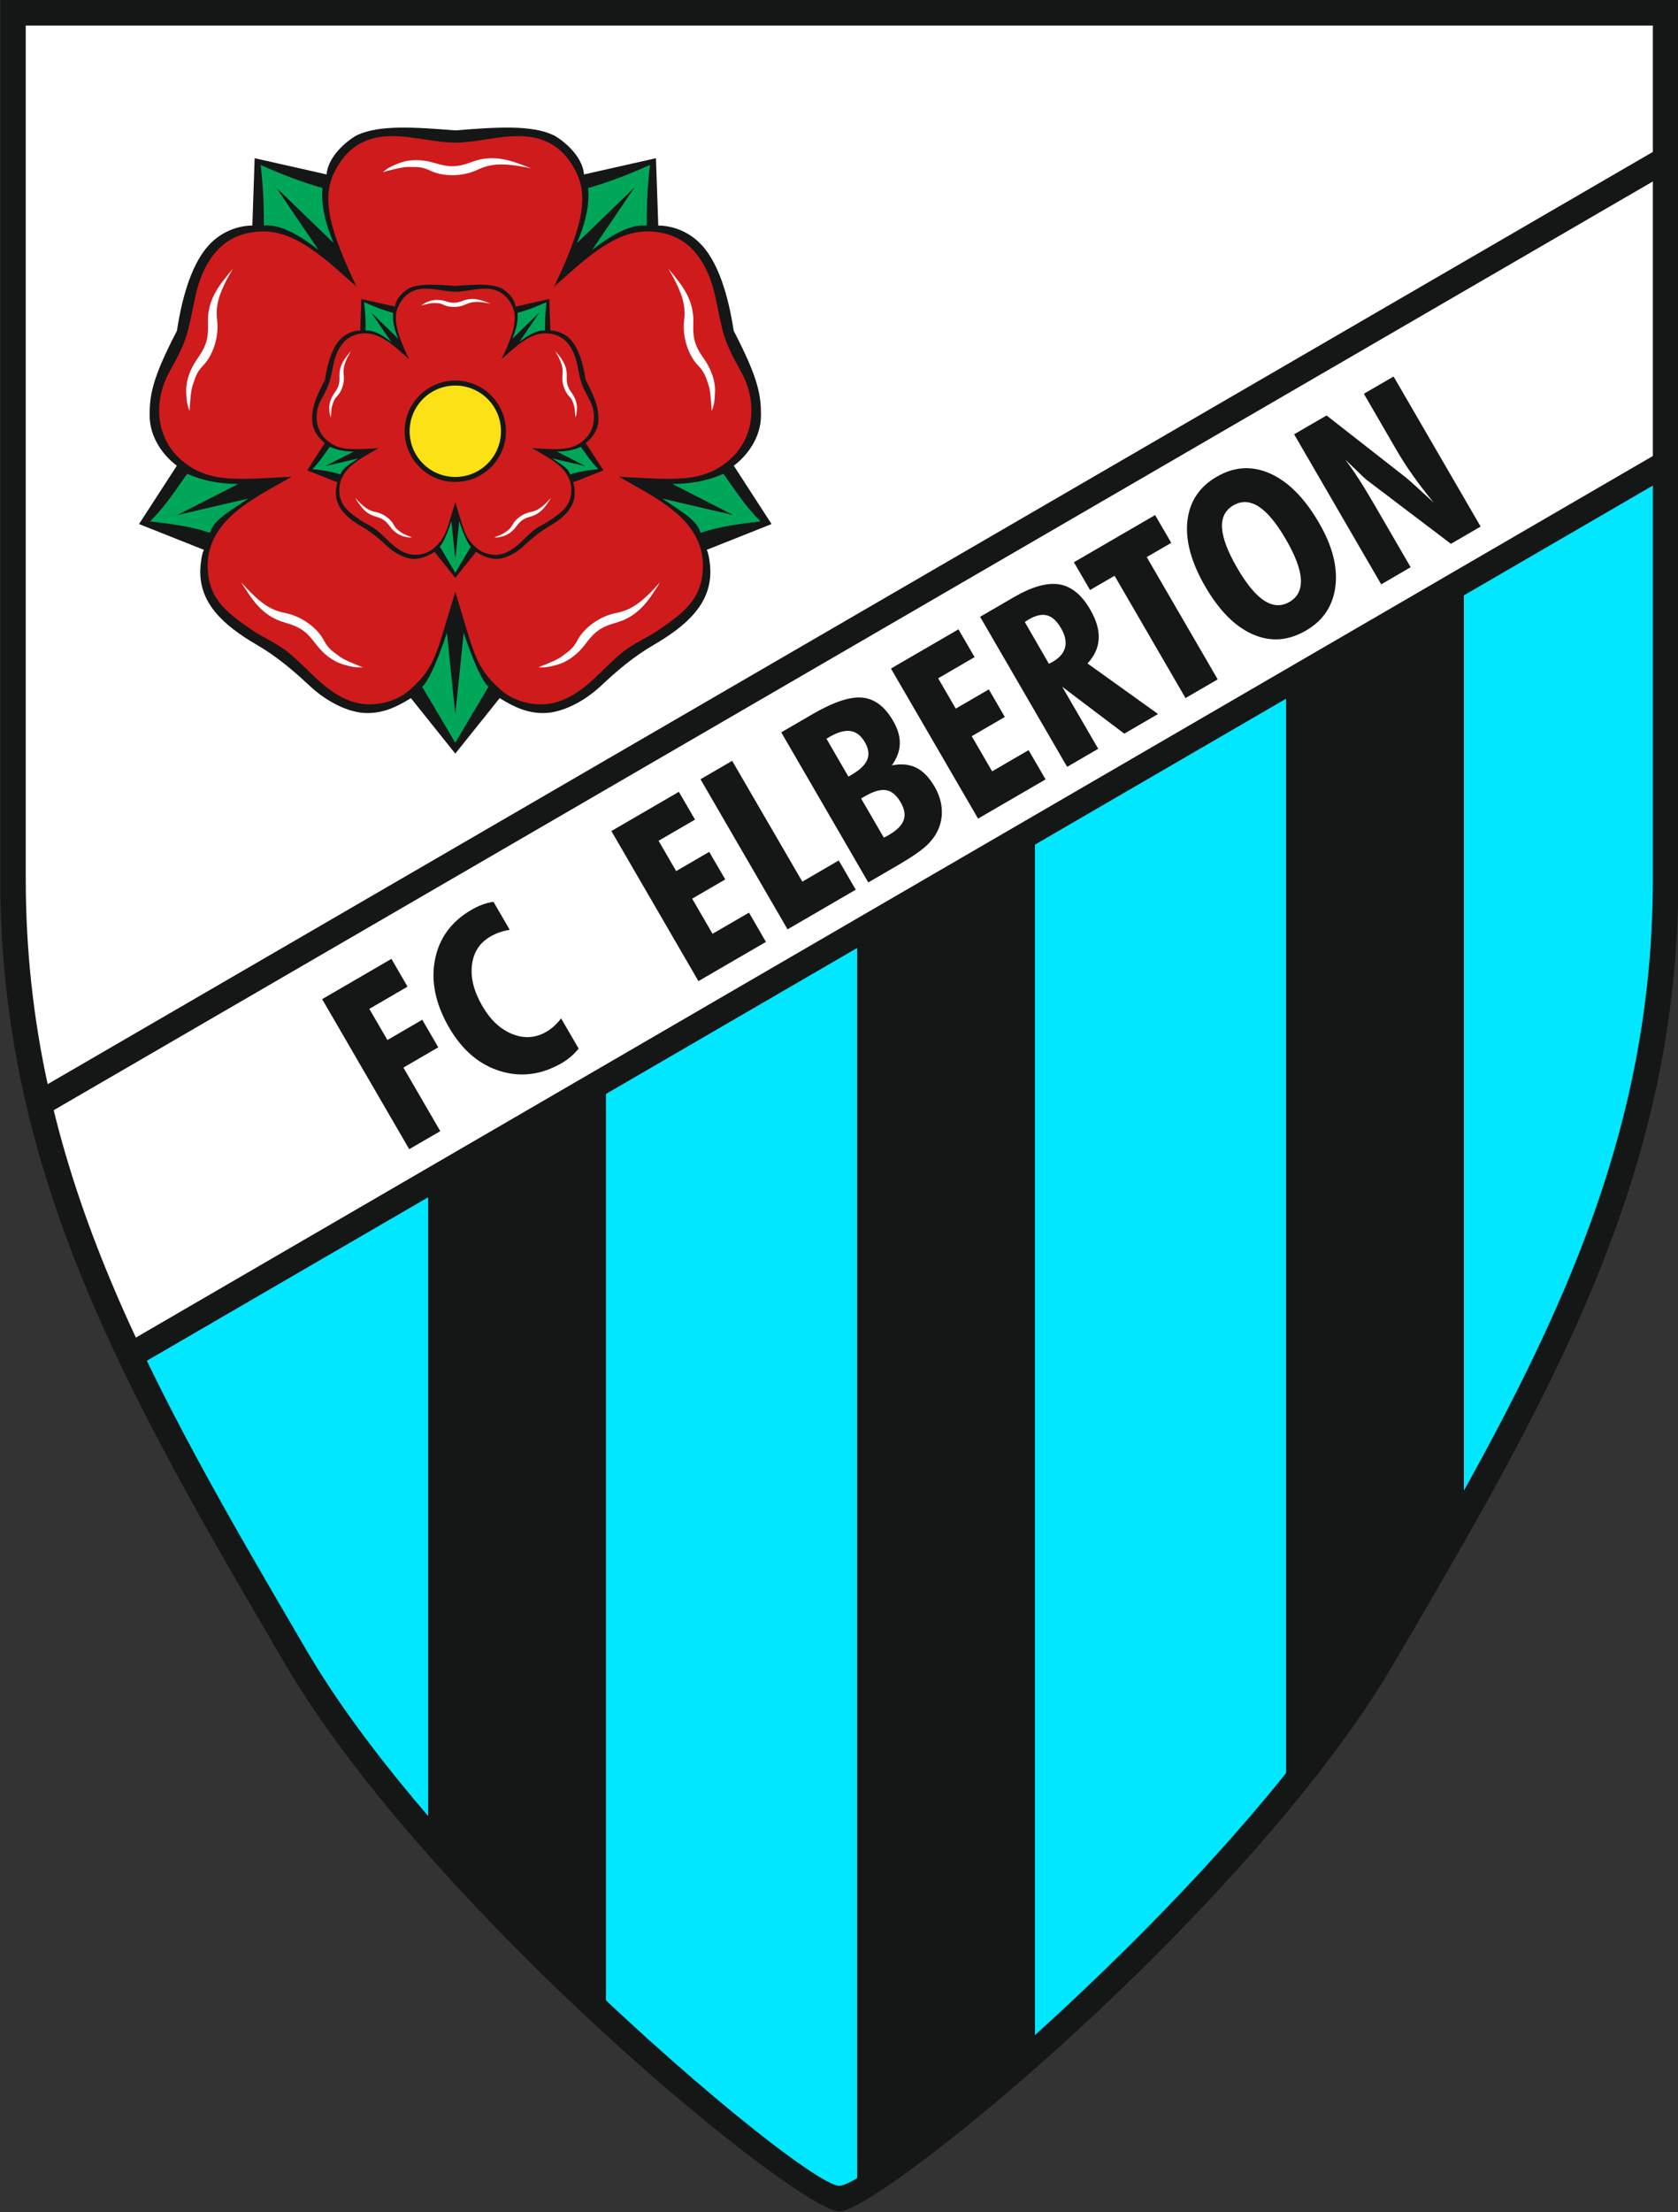 <?xml version="1.0" encoding="UTF-8"?>
<svg xmlns="http://www.w3.org/2000/svg" xmlns:xlink="http://www.w3.org/1999/xlink" width="186.3pt" height="245.4pt" viewBox="0 0 186.3 245.4" version="1.1">
<rect x="0" y="0" width="186.3" height="245.4" fill="#333333" stroke="none"/>
<defs>
<clipPath id="clip1">
  <path d="M 0 0 L 186.301 0 L 186.301 245.398 L 0 245.398 Z M 0 0 "/>
</clipPath>
<clipPath id="clip2">
  <path d="M 13 49 L 186.301 49 L 186.301 152 L 13 152 Z M 13 49 "/>
</clipPath>
<clipPath id="clip3">
  <path d="M 2 16 L 186.301 16 L 186.301 124 L 2 124 Z M 2 16 "/>
</clipPath>
</defs>
<g id="surface1">
<path style=" stroke:none;fill-rule:evenodd;fill:rgb(8.228%,8.617%,8.617%);fill-opacity:1;" d="M 93.184 1.414 L 1.445 1.414 L 1.445 97.484 C 1.445 129.859 15.246 153.867 32.914 183.957 C 48.441 210.414 88.988 243.91 93.184 243.91 C 97.379 243.91 137.926 210.414 153.453 183.957 C 171.117 153.867 184.922 129.859 184.922 97.484 L 184.922 1.414 Z M 93.184 1.414 "/>
<path style=" stroke:none;fill-rule:evenodd;fill:rgb(0%,90.625%,100%);fill-opacity:1;" d="M 14.484 150.434 C 19.629 161.254 25.973 172.137 32.914 183.957 C 36.633 190.297 41.789 197.035 47.535 203.625 L 47.535 131.23 Z M 67.277 223.836 C 79.887 235.527 91.086 243.91 93.184 243.91 C 93.562 243.91 94.238 243.633 95.16 243.121 L 95.16 103.559 L 67.277 119.762 Z M 114.902 227.645 C 123.992 219.531 134.348 209.266 142.785 198.945 L 142.785 75.887 L 114.902 92.09 Z M 162.527 168.273 C 175.621 144.988 184.922 124.051 184.922 97.484 L 184.922 51.406 L 162.527 64.418 Z M 162.527 168.273 "/>
<path style=" stroke:none;fill-rule:evenodd;fill:rgb(100%,100%,100%);fill-opacity:1;" d="M 93.184 1.414 L 1.445 1.414 L 1.445 97.484 C 1.445 117.121 6.523 133.68 14.465 150.387 L 175.855 56.617 L 184.922 51.41 L 184.922 1.414 Z M 93.184 1.414 "/>
<g clip-path="url(#clip1)" clip-rule="nonzero">
<path style=" stroke:none;fill-rule:evenodd;fill:rgb(8.228%,8.617%,8.617%);fill-opacity:1;" d="M 93.184 2.832 L 2.859 2.832 L 2.859 97.484 C 2.859 113.473 6.27 127.398 11.859 141.039 C 17.484 154.766 25.328 168.246 34.129 183.246 C 40.285 193.727 50.445 205.363 60.684 215.547 C 75.863 230.648 90.914 242.492 93.184 242.492 C 95.453 242.492 110.504 230.648 125.684 215.547 C 135.922 205.363 146.078 193.727 152.234 183.246 C 161.039 168.246 168.883 154.766 174.508 141.039 C 180.098 127.398 183.508 113.473 183.508 97.484 L 183.508 2.832 Z M 1.445 -0.004 L 186.34 -0.004 L 186.34 97.484 C 186.34 113.867 182.848 128.137 177.117 142.113 C 171.426 156.012 163.531 169.582 154.672 184.672 C 148.379 195.395 138.059 207.227 127.676 217.551 C 112.027 233.117 95.941 245.328 93.184 245.328 C 90.426 245.328 74.34 233.117 58.691 217.551 C 48.309 207.227 37.988 195.395 31.695 184.672 C 22.836 169.582 14.941 156.012 9.246 142.113 C 3.52 128.137 0.027 113.867 0.027 97.484 L 0.027 -0.004 Z M 1.445 -0.004 "/>
</g>
<g clip-path="url(#clip2)" clip-rule="nonzero">
<path style="fill:none;stroke-width:28.346;stroke-linecap:butt;stroke-linejoin:round;stroke:rgb(8.228%,8.617%,8.617%);stroke-opacity:1;stroke-miterlimit:4;" d="M 144.648 950.133 L 1849.219 1939.938 " transform="matrix(0.1,0,0,-0.1,0,245.4)"/>
</g>
<g clip-path="url(#clip3)" clip-rule="nonzero">
<path style="fill:none;stroke-width:28.346;stroke-linecap:butt;stroke-linejoin:round;stroke:rgb(8.228%,8.617%,8.617%);stroke-opacity:1;stroke-miterlimit:4;" d="M 43.359 1229.312 L 1849.219 2277.281 " transform="matrix(0.1,0,0,-0.1,0,245.4)"/>
</g>
<path style=" stroke:none;fill-rule:evenodd;fill:rgb(8.228%,8.617%,8.617%);fill-opacity:1;" d="M 45.434 127.488 L 35.766 110.844 L 43.461 106.375 L 45.246 109.457 L 41.004 111.922 L 43.012 115.379 L 46.883 113.129 L 48.66 116.188 L 44.789 118.438 L 48.883 125.488 Z M 64.246 116.328 C 63.977 116.652 63.688 116.953 63.383 117.219 C 63.074 117.484 62.746 117.719 62.398 117.922 C 60.121 119.238 57.832 119.539 55.516 118.82 C 53.199 118.105 51.312 116.492 49.863 113.996 C 48.355 111.395 47.828 108.891 48.289 106.488 C 48.746 104.09 50.102 102.238 52.336 100.938 C 52.754 100.699 53.16 100.5 53.566 100.355 C 53.969 100.203 54.379 100.102 54.789 100.047 L 56.594 103.152 C 56.172 103.219 55.789 103.32 55.434 103.445 C 55.078 103.57 54.746 103.723 54.438 103.902 C 53.246 104.594 52.57 105.645 52.398 107.055 C 52.227 108.465 52.609 109.98 53.547 111.598 C 54.453 113.156 55.562 114.195 56.887 114.719 C 58.211 115.242 59.469 115.156 60.664 114.461 C 60.965 114.285 61.254 114.074 61.527 113.824 C 61.797 113.574 62.059 113.293 62.297 112.98 Z M 77.543 108.844 L 67.879 92.195 L 75.371 87.844 L 77.164 90.926 L 73.117 93.273 L 75.07 96.637 L 78.742 94.504 L 80.52 97.562 L 76.848 99.695 L 79.109 103.594 L 83.156 101.246 L 85.039 104.492 Z M 87.438 103.098 L 77.773 86.449 L 81.289 84.406 L 89.078 97.809 L 93.121 95.457 L 95.008 98.703 Z M 94.195 86.156 L 94.574 85.934 C 95.484 85.406 96.059 84.852 96.289 84.27 C 96.523 83.688 96.438 83.051 96.027 82.348 C 95.602 81.613 95.07 81.195 94.43 81.102 C 93.789 81.004 93.023 81.219 92.109 81.746 L 91.758 81.953 Z M 98.129 92.926 C 98.188 92.891 98.273 92.848 98.387 92.793 C 98.496 92.738 98.582 92.691 98.641 92.66 C 99.555 92.129 100.113 91.578 100.324 90.996 C 100.539 90.414 100.43 89.754 99.996 89.008 C 99.531 88.207 98.992 87.762 98.383 87.66 C 97.766 87.559 96.984 87.781 96.031 88.336 L 95.605 88.582 Z M 96.402 97.895 L 86.738 81.246 L 90.207 79.23 C 92.531 77.879 94.371 77.266 95.727 77.391 C 97.082 77.512 98.227 78.371 99.156 79.965 C 99.68 80.867 99.93 81.723 99.902 82.52 C 99.883 83.316 99.582 84.117 99.016 84.914 C 100.039 84.699 100.945 84.785 101.719 85.164 C 102.488 85.543 103.164 86.242 103.754 87.25 C 104.191 88.008 104.453 88.766 104.539 89.531 C 104.621 90.297 104.539 91.047 104.273 91.77 C 104.004 92.484 103.559 93.141 102.941 93.738 C 102.328 94.332 101.246 95.078 99.703 95.977 Z M 108.59 90.816 L 98.918 74.168 L 106.414 69.816 L 108.203 72.898 L 104.16 75.25 L 106.113 78.613 L 109.785 76.48 L 111.559 79.539 L 107.887 81.672 L 110.152 85.57 L 114.199 83.219 L 116.086 86.465 Z M 116.453 73.637 C 116.492 73.613 116.562 73.578 116.66 73.535 C 116.758 73.484 116.828 73.449 116.863 73.43 C 117.637 72.98 118.098 72.445 118.254 71.816 C 118.406 71.188 118.262 70.48 117.805 69.699 C 117.34 68.898 116.824 68.426 116.262 68.27 C 115.691 68.109 115.016 68.258 114.227 68.715 C 114.109 68.785 114.016 68.844 113.953 68.887 C 113.891 68.93 113.828 68.965 113.781 69.008 Z M 118.48 85.074 L 108.816 68.426 L 112.516 66.277 C 114.547 65.094 116.238 64.613 117.586 64.824 C 118.934 65.043 120.078 65.965 121.027 67.598 C 121.719 68.785 122.035 69.871 121.984 70.863 C 121.934 71.852 121.52 72.766 120.742 73.602 L 128.574 79.211 L 124.824 81.391 L 117.93 76.184 L 121.93 83.07 Z M 131.621 77.441 L 123.746 63.875 L 121.023 65.457 L 119.23 62.375 L 128.246 57.141 L 130.039 60.223 L 127.316 61.801 L 135.195 75.367 Z M 143.164 66.773 C 144.074 66.246 144.492 65.41 144.43 64.254 C 144.363 63.105 143.812 61.637 142.773 59.852 C 141.73 58.051 140.723 56.832 139.758 56.207 C 138.785 55.582 137.848 55.531 136.941 56.059 C 136.031 56.586 135.609 57.426 135.676 58.566 C 135.746 59.711 136.305 61.191 137.355 63 C 138.398 64.801 139.406 66.012 140.359 66.633 C 141.32 67.258 142.254 67.305 143.164 66.773 Z M 146.453 58.023 C 147.93 60.562 148.531 62.91 148.262 65.062 C 147.988 67.219 146.902 68.852 144.996 69.953 C 143.031 71.098 141.062 71.238 139.094 70.371 C 137.121 69.512 135.363 67.742 133.809 65.062 C 132.262 62.398 131.598 59.98 131.828 57.82 C 132.062 55.66 133.145 54.016 135.09 52.887 C 137.039 51.754 139.023 51.637 141.039 52.543 C 143.051 53.445 144.859 55.273 146.453 58.023 Z M 153.348 64.828 L 143.68 48.18 L 147.281 46.09 L 156.078 52.965 C 156.355 53.188 156.758 53.547 157.289 54.031 C 157.828 54.52 158.453 55.094 159.172 55.758 C 158.297 54.688 157.531 53.688 156.871 52.754 C 156.211 51.824 155.633 50.934 155.137 50.082 L 151.422 43.684 L 154.723 41.77 L 164.387 58.414 L 161.09 60.332 L 151.785 53.277 C 151.637 53.18 151.137 52.711 150.285 51.875 C 149.887 51.496 149.578 51.195 149.355 50.984 C 149.812 51.582 150.297 52.273 150.805 53.059 C 151.316 53.844 151.902 54.801 152.555 55.926 L 156.617 62.926 Z M 153.348 64.828 "/>
<path style=" stroke:none;fill-rule:evenodd;fill:rgb(8.228%,8.617%,8.617%);fill-opacity:1;" d="M 50.547 14.465 C 55.195 14.094 58.945 13.859 61.371 14.957 C 62.207 15.336 64.688 17.176 64.836 19.352 C 67.496 18.75 70.164 18.152 72.828 17.551 L 73.086 25.023 C 74.465 25.023 76.695 25.574 78.32 27.676 C 79.641 29.383 80.766 32.199 81.461 36.703 C 84.234 42.035 84.484 43.852 84.488 46.066 C 84.496 48.547 82.938 50.574 81.469 51.664 L 85.664 58.137 L 78.469 60.996 C 78.727 61.531 78.855 62.695 78.867 63.309 C 78.918 66.879 76.441 69.293 72.598 71.531 C 70.293 72.871 68.496 74.426 66.699 76.105 C 64.824 77.855 62.371 79.098 60.348 79.105 C 58.695 79.117 57.254 78.566 55.477 77.449 L 50.547 83.605 L 45.621 77.449 C 43.848 78.566 42.406 79.113 40.754 79.105 C 38.727 79.098 36.277 77.855 34.402 76.105 C 32.602 74.426 30.805 72.871 28.504 71.531 C 24.66 69.293 22.18 66.879 22.234 63.309 C 22.246 62.695 22.371 61.531 22.633 60.996 L 15.434 58.137 L 19.633 51.664 C 18.164 50.574 16.605 48.547 16.613 46.066 C 16.617 43.852 16.867 42.035 19.641 36.703 C 20.336 32.199 21.461 29.383 22.781 27.676 C 24.406 25.574 26.637 25.023 28.016 25.023 L 28.273 17.551 C 30.938 18.152 33.602 18.75 36.266 19.352 C 36.414 17.176 38.895 15.336 39.727 14.957 C 42.156 13.859 45.906 14.094 50.547 14.465 Z M 50.547 14.465 "/>
<path style=" stroke:none;fill-rule:evenodd;fill:rgb(81.25%,10.594%,10.985%);fill-opacity:1;" d="M 50.547 15.824 C 52.992 15.793 55.168 15.09 57.637 15.102 C 60.328 15.113 62.637 16.184 64.094 19.352 C 64.617 20.484 64.797 21.875 64.52 23.605 C 64.16 25.863 63.012 28.676 61.516 31.801 C 64.477 29.215 68.016 25.609 71.941 25.672 C 73.996 25.707 75.648 26.395 76.867 27.652 C 78.277 29.105 79.047 31.16 79.418 32.922 C 80.316 37.188 80.258 37.617 82.289 41.258 C 84.121 44.543 83.746 48.512 81.141 50.883 C 78.082 53.66 74.848 53.199 68.711 52.887 C 71.258 54.32 73.789 55.637 75.578 57.367 C 77.02 58.766 77.969 60.48 78.039 62.406 C 78.172 66.23 76.105 67.848 73.188 69.848 C 71.957 70.691 70.391 71.367 69.289 72.223 C 68.047 73.188 66.93 74.414 65.68 75.539 C 63.668 77.348 61.84 78.195 59.859 78.137 C 58.445 78.094 56.836 77.621 55.598 76.531 C 52.598 73.898 52.586 72.133 50.547 65.668 C 48.516 72.133 48.504 73.898 45.504 76.531 C 44.266 77.621 42.656 78.094 41.242 78.137 C 39.262 78.195 37.43 77.348 35.418 75.539 C 34.168 74.414 33.047 73.188 31.809 72.223 C 30.711 71.367 29.145 70.691 27.914 69.848 C 24.996 67.848 22.922 66.23 23.062 62.406 C 23.133 60.48 24.082 58.766 25.523 57.367 C 27.309 55.637 29.844 54.32 32.391 52.887 C 26.254 53.199 23.02 53.66 19.961 50.883 C 17.352 48.512 16.977 44.543 18.812 41.258 C 20.844 37.617 20.785 37.188 21.68 32.922 C 22.047 31.16 22.824 29.105 24.234 27.652 C 25.453 26.395 27.105 25.707 29.16 25.672 C 33.086 25.609 36.621 29.215 39.586 31.801 C 38.09 28.676 36.941 25.863 36.582 23.605 C 36.305 21.875 36.484 20.484 37.008 19.352 C 38.465 16.184 40.773 15.113 43.465 15.102 C 45.93 15.09 48.109 15.793 50.547 15.824 Z M 50.547 15.824 "/>
<path style=" stroke:none;fill-rule:evenodd;fill:rgb(0%,65.43%,34.911%);fill-opacity:1;" d="M 72.164 18.297 C 71.887 20.617 71.789 22.848 71.805 25.023 C 70.262 24.852 68.242 25.754 65.734 27.738 L 70.441 20.801 L 64.062 26.957 C 64.887 25.027 65.508 22.855 65.289 20.859 C 67.504 20.238 69.805 19.363 72.164 18.297 Z M 28.934 18.297 C 29.215 20.617 29.312 22.848 29.293 25.023 C 30.84 24.852 32.859 25.754 35.367 27.738 L 30.66 20.801 L 37.039 26.957 C 36.215 25.027 35.594 22.855 35.812 20.859 C 33.598 20.238 31.293 19.363 28.934 18.297 Z M 16.664 57.844 C 19.02 58.117 21.289 58.418 23.328 59.113 C 23.664 57.852 24.824 57.125 27.582 55.305 L 19.668 57.148 L 26.449 53.691 C 24.434 53.676 22.637 53.379 20.785 52.566 C 19.434 54.426 18.492 55.996 16.664 57.844 Z M 49.621 70.199 L 50.547 79.23 L 51.48 70.199 C 52.695 73.848 53.668 75.723 54.234 76.188 L 50.547 82.398 L 46.867 76.188 C 47.43 75.723 48.406 73.848 49.621 70.199 Z M 84.434 57.844 C 82.082 58.117 79.809 58.418 77.773 59.113 C 77.434 57.852 76.277 57.125 73.52 55.305 L 81.43 57.148 L 74.652 53.691 C 76.664 53.676 78.465 53.379 80.316 52.566 C 81.668 54.426 82.609 55.996 84.434 57.844 Z M 84.434 57.844 "/>
<path style=" stroke:none;fill-rule:evenodd;fill:rgb(100%,100%,100%);fill-opacity:1;" d="M 25.848 29.816 C 24.512 31.449 22.973 33.109 23.09 35.859 C 23.164 37.785 22.777 38.566 21.848 39.891 C 21.148 40.891 20.637 42.203 20.668 43.422 C 20.703 44.566 20.805 44.941 21.039 45.594 C 21.145 44.02 21.211 43.301 21.383 42.773 C 21.715 41.766 21.844 41.285 22.562 40.539 C 23.648 39.414 24.332 37.359 24.109 35.551 C 23.906 33.879 24.266 32.527 25.848 29.816 Z M 26.766 64.586 C 27.906 66.363 29.008 68.336 31.66 69.078 C 33.516 69.598 34.137 70.211 35.109 71.504 C 35.844 72.48 36.934 73.371 38.105 73.715 C 39.207 74.039 39.594 74.055 40.285 74.031 C 38.82 73.449 38.156 73.164 37.707 72.836 C 36.852 72.211 36.434 71.938 35.949 71.027 C 35.215 69.641 33.473 68.359 31.684 68.012 C 30.031 67.688 28.855 66.93 26.766 64.586 Z M 58.992 18.684 C 57.023 17.93 54.965 16.992 52.387 17.965 C 50.59 18.648 49.723 18.523 48.168 18.059 C 47.004 17.707 45.598 17.633 44.449 18.051 C 43.371 18.445 43.047 18.656 42.508 19.09 C 44.031 18.688 44.734 18.527 45.289 18.523 C 46.352 18.52 46.848 18.492 47.781 18.938 C 49.195 19.617 51.355 19.617 53.004 18.84 C 54.527 18.117 55.918 18.035 58.992 18.68 Z M 74.215 29.816 C 75.547 31.449 77.09 33.109 76.977 35.859 C 76.895 37.785 77.285 38.566 78.215 39.891 C 78.914 40.891 79.422 42.203 79.391 43.422 C 79.359 44.566 79.258 44.941 79.02 45.594 C 78.914 44.02 78.852 43.301 78.68 42.773 C 78.348 41.766 78.219 41.285 77.496 40.539 C 76.414 39.414 75.73 37.359 75.953 35.551 C 76.156 33.879 75.793 32.527 74.215 29.816 Z M 73.293 64.586 C 72.156 66.363 71.055 68.336 68.402 69.078 C 66.543 69.598 65.922 70.211 64.953 71.504 C 64.219 72.48 63.129 73.371 61.957 73.715 C 60.855 74.039 60.469 74.055 59.777 74.031 C 61.242 73.449 61.906 73.164 62.355 72.836 C 63.211 72.211 63.629 71.938 64.113 71.027 C 64.848 69.641 66.59 68.359 68.379 68.012 C 70.031 67.688 71.207 66.93 73.293 64.586 Z M 73.293 64.586 "/>
<path style=" stroke:none;fill-rule:evenodd;fill:rgb(8.228%,8.617%,8.617%);fill-opacity:1;" d="M 50.547 31.727 C 52.727 31.551 54.48 31.441 55.621 31.957 C 56.012 32.133 57.168 32.996 57.242 34.012 C 58.488 33.734 59.738 33.453 60.984 33.172 L 61.105 36.668 C 61.746 36.668 62.789 36.93 63.555 37.914 C 64.172 38.711 64.703 40.031 65.027 42.141 C 66.328 44.637 66.441 45.488 66.445 46.527 C 66.449 47.688 65.719 48.637 65.031 49.148 L 66.996 52.18 L 63.621 53.516 C 63.746 53.77 63.809 54.312 63.812 54.602 C 63.836 56.273 62.672 57.406 60.871 58.453 C 59.797 59.078 58.957 59.809 58.113 60.594 C 57.238 61.414 56.09 61.996 55.141 62 C 54.367 62.004 53.691 61.746 52.859 61.223 L 50.547 64.105 L 48.242 61.223 C 47.41 61.746 46.734 62.004 45.961 62 C 45.012 61.996 43.863 61.414 42.988 60.594 C 42.145 59.809 41.297 59.078 40.227 58.453 C 38.422 57.406 37.262 56.273 37.289 54.602 C 37.289 54.312 37.355 53.77 37.477 53.516 L 34.105 52.18 L 36.07 49.148 C 35.383 48.637 34.652 47.688 34.656 46.527 C 34.66 45.488 34.773 44.637 36.074 42.141 C 36.398 40.031 36.922 38.711 37.543 37.914 C 38.309 36.93 39.352 36.668 39.996 36.668 L 40.117 33.172 C 41.363 33.453 42.613 33.734 43.859 34.012 C 43.93 32.996 45.09 32.133 45.48 31.957 C 46.621 31.441 48.371 31.551 50.547 31.727 Z M 50.547 31.727 "/>
<path style=" stroke:none;fill-rule:evenodd;fill:rgb(81.25%,10.594%,10.985%);fill-opacity:1;" d="M 50.547 32.363 C 51.695 32.348 52.715 32.02 53.871 32.023 C 55.129 32.031 56.211 32.531 56.895 34.012 C 57.141 34.547 57.223 35.195 57.094 36.004 C 56.922 37.062 56.387 38.383 55.688 39.844 C 57.074 38.633 58.73 36.945 60.57 36.977 C 61.531 36.988 62.305 37.312 62.871 37.902 C 63.535 38.582 63.898 39.547 64.07 40.367 C 64.492 42.367 64.465 42.57 65.414 44.273 C 66.273 45.812 66.102 47.672 64.879 48.781 C 63.445 50.082 61.93 49.867 59.059 49.719 C 60.246 50.391 61.438 51.008 62.273 51.82 C 62.945 52.473 63.391 53.277 63.422 54.18 C 63.488 55.969 62.52 56.727 61.152 57.664 C 60.574 58.059 59.844 58.375 59.328 58.777 C 58.746 59.227 58.223 59.801 57.637 60.328 C 56.695 61.176 55.836 61.574 54.91 61.547 C 54.246 61.527 53.492 61.305 52.914 60.797 C 51.508 59.559 51.504 58.734 50.547 55.707 C 49.598 58.734 49.59 59.559 48.188 60.797 C 47.609 61.305 46.852 61.527 46.191 61.547 C 45.266 61.574 44.406 61.176 43.465 60.328 C 42.879 59.801 42.355 59.227 41.773 58.777 C 41.258 58.375 40.527 58.059 39.949 57.664 C 38.582 56.727 37.613 55.969 37.672 54.18 C 37.711 53.277 38.156 52.473 38.828 51.82 C 39.664 51.008 40.852 50.391 42.039 49.719 C 39.168 49.867 37.656 50.082 36.223 48.781 C 34.996 47.672 34.828 45.812 35.688 44.273 C 36.637 42.57 36.609 42.367 37.031 40.367 C 37.203 39.547 37.566 38.582 38.227 37.902 C 38.793 37.312 39.57 36.988 40.531 36.977 C 42.371 36.945 44.027 38.633 45.414 39.844 C 44.715 38.383 44.172 37.062 44.008 36.004 C 43.879 35.195 43.961 34.547 44.207 34.012 C 44.891 32.531 45.973 32.031 47.23 32.023 C 48.387 32.016 49.406 32.348 50.547 32.363 Z M 50.547 32.363 "/>
<path style=" stroke:none;fill-rule:evenodd;fill:rgb(0%,65.43%,34.911%);fill-opacity:1;" d="M 60.672 33.52 C 60.539 34.605 60.496 35.652 60.504 36.668 C 59.781 36.59 58.836 37.012 57.66 37.941 L 59.867 34.691 L 56.879 37.574 C 57.266 36.672 57.555 35.656 57.453 34.719 C 58.492 34.43 59.566 34.02 60.672 33.52 Z M 40.422 33.52 C 40.559 34.605 40.602 35.652 40.598 36.668 C 41.32 36.59 42.266 37.012 43.441 37.941 L 41.234 34.691 L 44.223 37.574 C 43.836 36.672 43.543 35.656 43.648 34.719 C 42.609 34.43 41.535 34.02 40.422 33.52 Z M 34.684 52.039 C 35.785 52.168 36.848 52.309 37.797 52.637 C 37.961 52.047 38.496 51.703 39.789 50.852 L 36.09 51.715 L 39.262 50.098 C 38.316 50.09 37.477 49.953 36.609 49.57 C 35.977 50.441 35.535 51.176 34.684 52.039 Z M 50.113 57.828 L 50.547 62.059 L 50.988 57.828 C 51.555 59.535 52.012 60.414 52.277 60.633 L 50.547 63.543 L 48.824 60.633 C 49.09 60.414 49.543 59.535 50.113 57.828 Z M 66.414 52.039 C 65.316 52.168 64.254 52.309 63.297 52.637 C 63.141 52.047 62.602 51.703 61.309 50.852 L 65.012 51.715 L 61.84 50.098 C 62.785 50.09 63.621 49.953 64.492 49.57 C 65.121 50.441 65.566 51.176 66.414 52.039 Z M 66.414 52.039 "/>
<path style=" stroke:none;fill-rule:evenodd;fill:rgb(100%,100%,100%);fill-opacity:1;" d="M 38.98 38.914 C 38.355 39.68 37.637 40.457 37.688 41.746 C 37.727 42.648 37.539 43.012 37.109 43.633 C 36.777 44.102 36.539 44.715 36.555 45.289 C 36.57 45.824 36.621 46 36.73 46.305 C 36.777 45.566 36.809 45.23 36.891 44.984 C 37.039 44.512 37.105 44.285 37.441 43.938 C 37.953 43.41 38.27 42.449 38.164 41.602 C 38.07 40.816 38.238 40.184 38.98 38.914 Z M 39.41 55.199 C 39.945 56.031 40.461 56.957 41.703 57.305 C 42.57 57.547 42.863 57.832 43.32 58.438 C 43.664 58.898 44.168 59.312 44.723 59.477 C 45.238 59.625 45.414 59.637 45.742 59.625 C 45.055 59.352 44.746 59.219 44.535 59.062 C 44.137 58.77 43.941 58.645 43.711 58.215 C 43.367 57.566 42.547 56.965 41.715 56.805 C 40.941 56.652 40.391 56.297 39.41 55.199 Z M 54.504 33.699 C 53.582 33.348 52.617 32.91 51.41 33.363 C 50.566 33.684 50.164 33.625 49.438 33.406 C 48.891 33.242 48.23 33.211 47.691 33.406 C 47.188 33.59 47.039 33.688 46.785 33.891 C 47.496 33.703 47.828 33.629 48.086 33.625 C 48.586 33.625 48.816 33.609 49.254 33.82 C 49.914 34.137 50.93 34.141 51.699 33.773 C 52.414 33.438 53.066 33.395 54.504 33.699 Z M 61.633 38.914 C 62.262 39.68 62.98 40.457 62.922 41.746 C 62.891 42.648 63.07 43.012 63.508 43.633 C 63.836 44.102 64.074 44.715 64.059 45.289 C 64.039 45.824 63.996 46 63.883 46.305 C 63.836 45.566 63.805 45.23 63.727 44.984 C 63.57 44.512 63.508 44.285 63.168 43.938 C 62.664 43.41 62.344 42.449 62.449 41.602 C 62.539 40.816 62.371 40.184 61.633 38.914 Z M 61.203 55.199 C 60.664 56.031 60.152 56.957 58.91 57.305 C 58.039 57.547 57.746 57.832 57.293 58.438 C 56.953 58.898 56.441 59.312 55.891 59.477 C 55.379 59.625 55.195 59.637 54.871 59.625 C 55.559 59.352 55.867 59.219 56.078 59.062 C 56.48 58.77 56.672 58.645 56.902 58.215 C 57.246 57.566 58.062 56.965 58.902 56.805 C 59.672 56.652 60.227 56.297 61.203 55.199 Z M 61.203 55.199 "/>
<path style=" stroke:none;fill-rule:evenodd;fill:rgb(8.228%,8.617%,8.617%);fill-opacity:1;" d="M 50.547 42.219 C 53.656 42.219 56.172 44.738 56.172 47.844 C 56.172 50.949 53.656 53.465 50.547 53.465 C 47.445 53.465 44.93 50.949 44.93 47.844 C 44.93 44.738 47.445 42.219 50.547 42.219 Z M 50.547 42.219 "/>
<path style=" stroke:none;fill-rule:evenodd;fill:rgb(98.438%,88.281%,8.617%);fill-opacity:1;" d="M 50.547 42.773 C 53.352 42.773 55.621 45.043 55.621 47.844 C 55.621 50.645 53.352 52.914 50.547 52.914 C 47.746 52.914 45.48 50.645 45.48 47.844 C 45.48 45.043 47.746 42.773 50.547 42.773 Z M 50.547 42.773 "/>
</g>
</svg>
